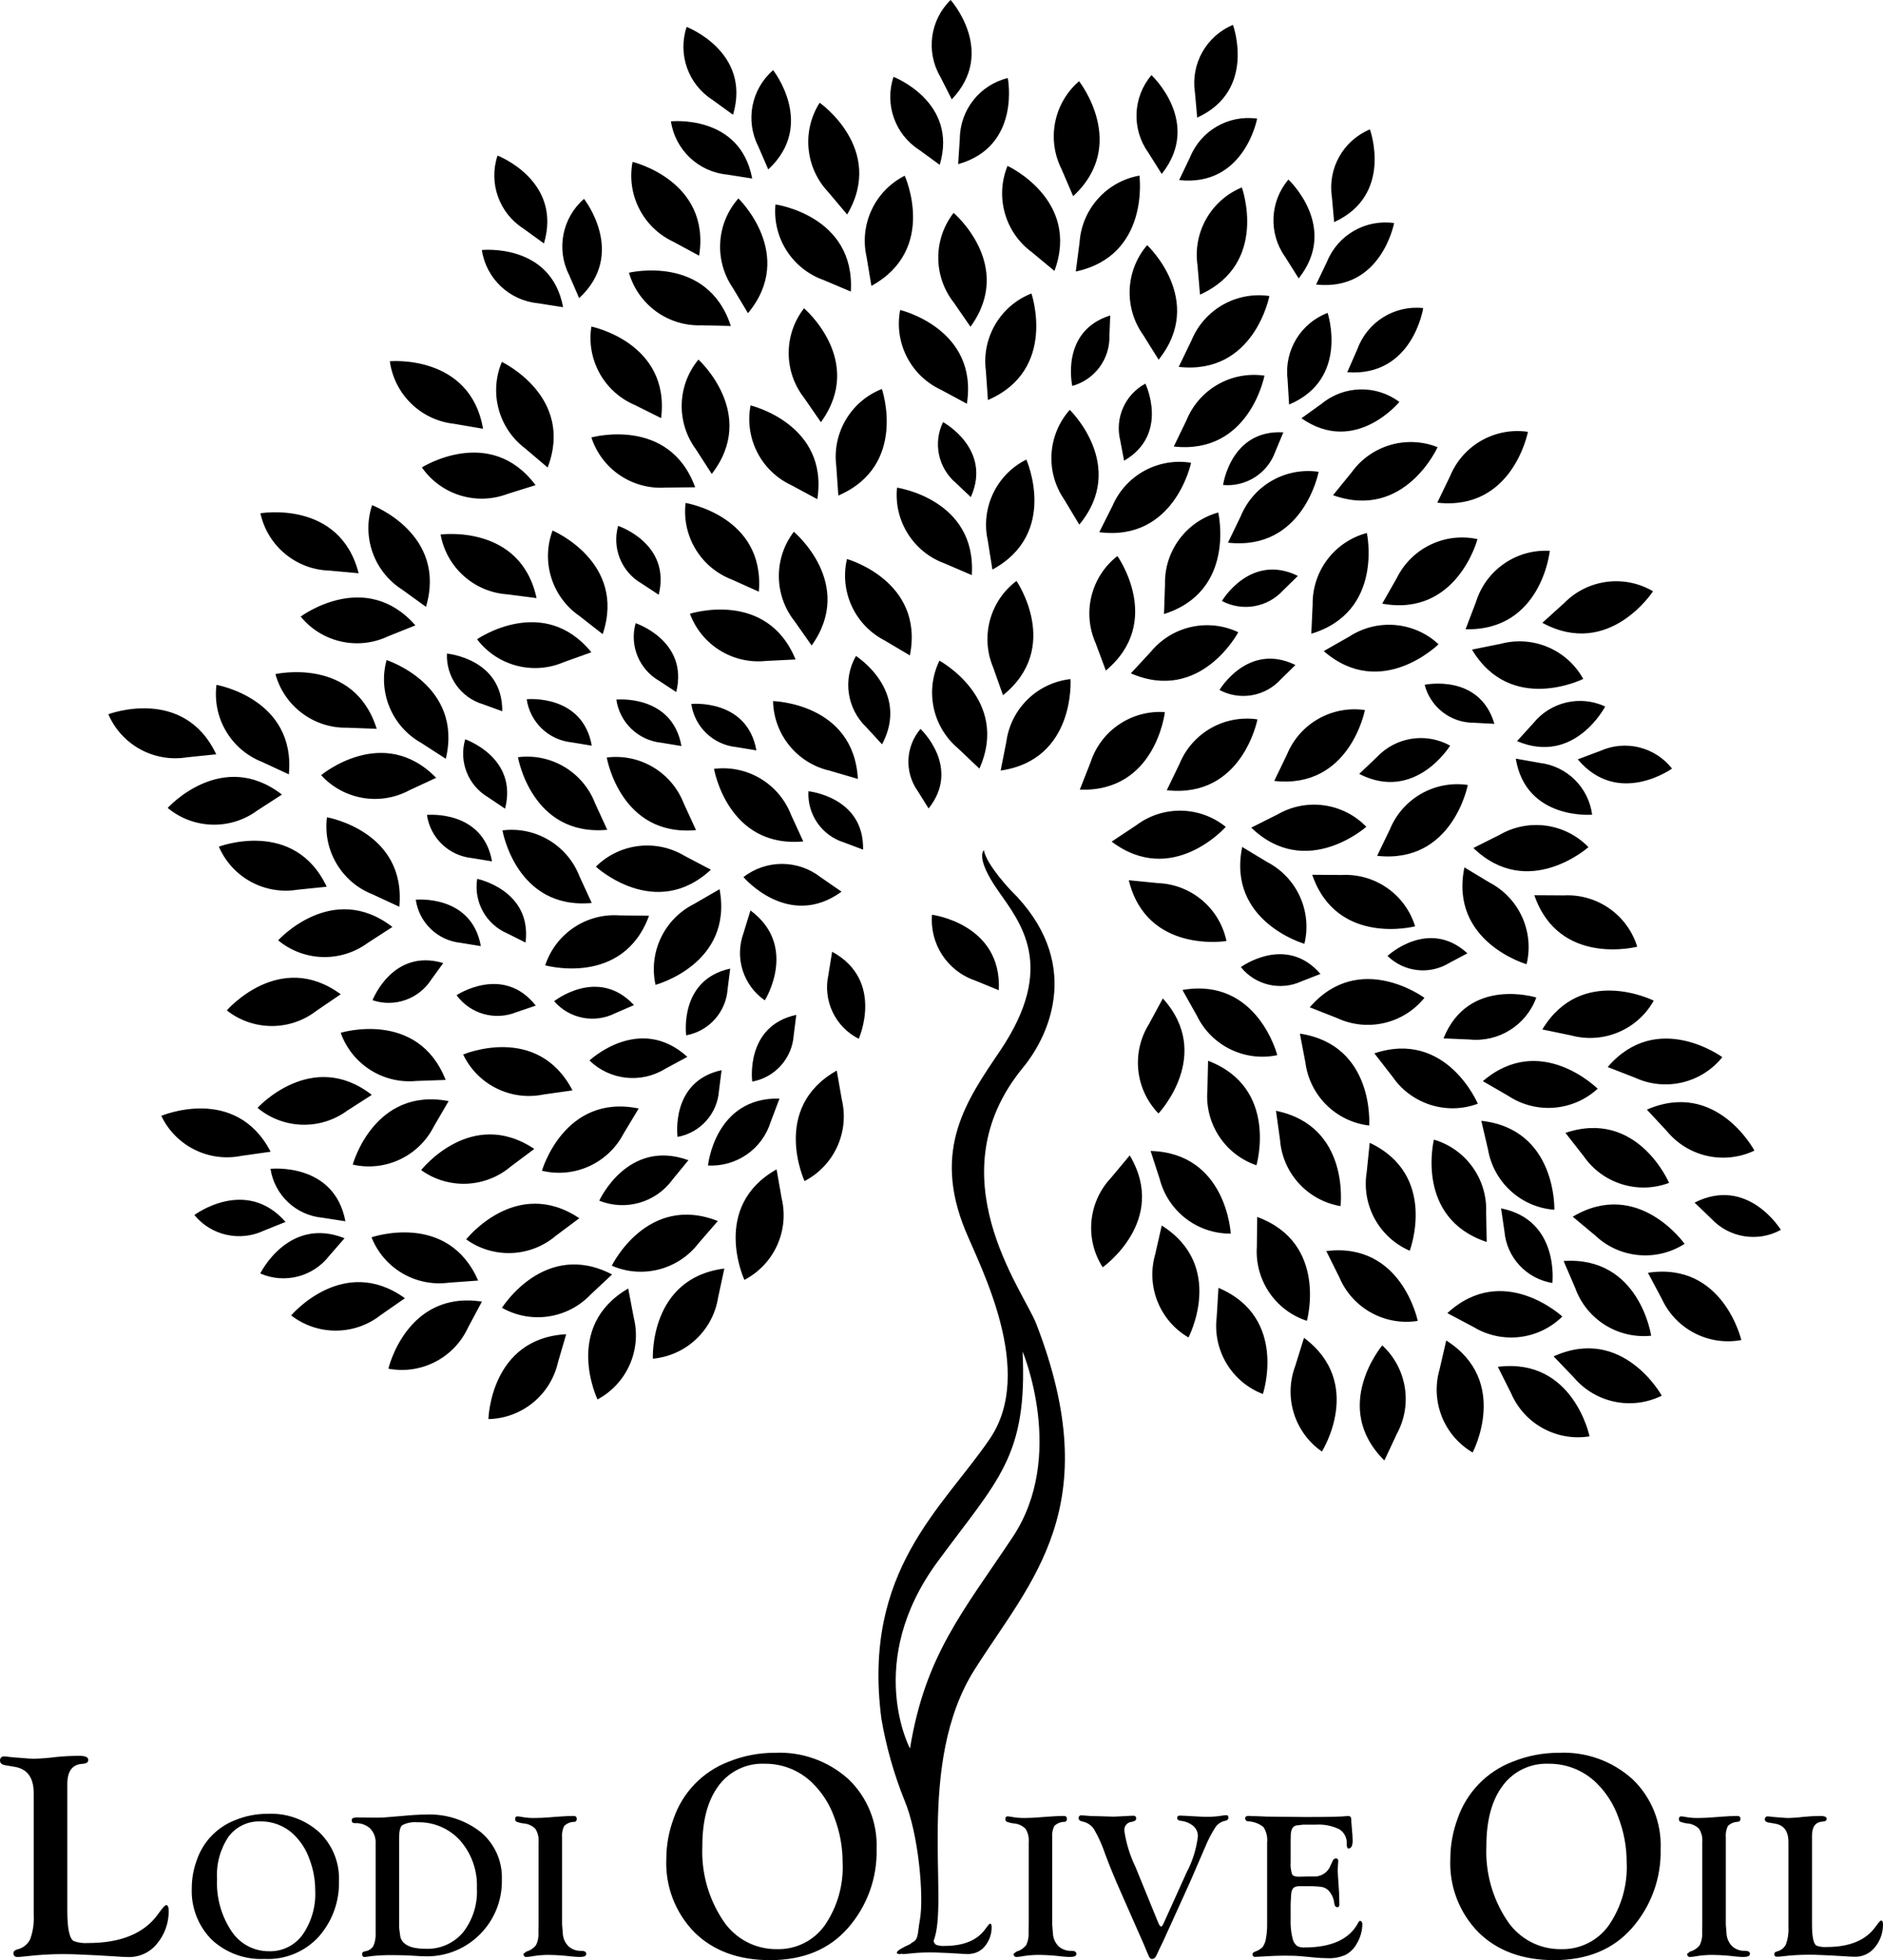 <?xml version="1.0" encoding="utf-8"?>
<!-- Generator: Adobe Illustrator 16.0.0, SVG Export Plug-In . SVG Version: 6.00 Build 0)  -->
<!DOCTYPE svg PUBLIC "-//W3C//DTD SVG 1.1//EN" "http://www.w3.org/Graphics/SVG/1.1/DTD/svg11.dtd">
<svg version="1.1" id="Layer_1" xmlns="http://www.w3.org/2000/svg" xmlns:xlink="http://www.w3.org/1999/xlink" x="0px" y="0px"
	 width="243.003px" height="252.835px" viewBox="0 0 243.003 252.835" enable-background="new 0 0 243.003 252.835"
	 xml:space="preserve">
<path d="M122.496,251.925l1.323,0.078c0.507,0.035,0.856,0.055,1.046,0.055c0.04,0,0.074-0.01,0.113-0.01l0.206,0.011l0.039-0.035
	c0.714-0.048,1.377-0.386,1.836-0.935c0.595-0.697,0.919-1.584,0.914-2.5c0-0.301-0.065-0.453-0.2-0.453
	c-0.083,0-0.283,0.225-0.6,0.67c-1.041,1.467-2.807,2.199-5.295,2.199c-0.365,0.027-0.731-0.022-1.076-0.145
	c-0.172-0.126-0.288-0.313-0.323-0.523c2.071-4.94-2.391-22.86,5.3-34.989c7.323-11.55,17.071-20.956,7.963-44.562
	c-1.701-4.4-13.167-19.166-1.726-33.074c3.608-4.383,7.665-13.799-1.575-22.875c0,0-3.136-3.278-3.471-5.173
	c0,0-1.153,0.918,1.773,5.134c2.928,4.216,7.713,9.8,0.301,20.772c-4.267,6.313-8.773,12.643-4.474,23.121
	c2.021,4.918,9.068,18.189,3.185,26.874c-6.049,8.927-16.5,16.979-14.014,36.104c0.618,3.636,1.626,7.193,3.007,10.613
	c1.8,4.307,2.5,12.385,1.969,15.322c-0.285,1.577-0.181,2.301-0.683,2.762c-0.184,0.108-0.362,0.228-0.532,0.356
	c-0.021,0.019-0.038,0.039-0.058,0.056c-0.469,0.201-0.923,0.436-1.359,0.7c-0.692,0.492-0.188,0.585,0.065,0.585l0.228-0.057
	c0.054,0.035,0.117,0.055,0.181,0.056c0.1,0,0.3-0.017,0.606-0.051c0.914-0.108,1.834-0.165,2.755-0.169
	c0.513,0,0.972,0.012,1.377,0.033L122.496,251.925z M117.435,225.542c0,0-5.958-11.146,3.55-24.084
	c7.795-10.607,11.626-13.525,10.979-27.131c0,0,5.688,13.475-1.28,23.946C124.242,207.944,119.4,213.505,117.435,225.542z
	 M120.279,117.993c0,0,9.045,1.154,8.618,9.737l-3.075-1.261C122.25,125.248,119.966,121.755,120.279,117.993L120.279,117.993z
	 M21.772,246.509c0.011,1.564-0.544,3.082-1.562,4.271c-0.92,1.108-2.306,1.722-3.745,1.657c-0.327,0-0.922-0.031-1.787-0.094
	c-0.226-0.012-0.979-0.057-2.259-0.133l-2.051-0.094c-0.691-0.037-1.476-0.056-2.352-0.057c-1.571,0.007-3.14,0.104-4.7,0.287
	c-0.514,0.059-0.859,0.089-1.035,0.09c-0.364,0-0.546-0.165-0.546-0.5c0-0.229,0.163-0.391,0.489-0.479
	c0.722-0.16,1.333-0.639,1.665-1.299c0.368-1.014,0.524-2.09,0.461-3.164v-15.699c0-2.004-0.833-3.139-2.5-3.4l-1.129-0.189
	c-0.477-0.076-0.715-0.268-0.715-0.574c-0.043-0.271,0.142-0.527,0.415-0.571c0.05-0.008,0.101-0.008,0.151-0.001
	c0.184,0.005,0.367,0.023,0.548,0.057c0.175,0.014,0.419,0.038,0.734,0.075l0.811,0.058c0.766,0.074,1.338,0.111,1.715,0.112
	c0.965-0.026,1.927-0.103,2.884-0.228c0.997-0.102,1.998-0.151,3-0.15c0.755,0,1.132,0.18,1.131,0.538c0,0.308-0.27,0.474-0.809,0.5
	c-1.267,0.088-1.9,0.959-1.9,2.61v16.309c0,2.344,0.282,3.657,0.845,3.946c0.589,0.206,1.215,0.29,1.838,0.243
	c4.251,0,7.265-1.25,9.042-3.75c0.546-0.762,0.89-1.145,1.031-1.144C21.662,245.737,21.772,245.996,21.772,246.509z M34.578,233.96
	c-1.433-0.008-2.854,0.264-4.183,0.801c-2.357,0.893-4.191,2.793-5,5.18c-0.423,1.143-0.641,2.35-0.645,3.566
	c-0.118,2.484,0.809,4.906,2.555,6.677c1.844,1.72,4.304,2.621,6.823,2.5c2.648,0.138,5.219-0.917,7.008-2.874
	c1.745-1.975,2.677-4.537,2.608-7.171c0.095-2.36-0.826-4.647-2.53-6.282C39.405,234.714,37.02,233.853,34.578,233.96z
	 M39.056,249.55c-0.997,1.386-2.615,2.188-4.321,2.141c-1.955,0.021-3.786-0.954-4.86-2.588c-1.323-1.986-1.978-4.344-1.867-6.729
	c-0.115-1.937,0.408-3.855,1.489-5.465c0.97-1.299,2.518-2.033,4.136-1.964c1.602-0.021,3.146,0.597,4.295,1.712
	c0.899,0.875,1.584,1.944,2,3.129c0.496,1.289,0.75,2.657,0.751,4.039c0.105,2.032-0.464,4.045-1.619,5.721L39.056,249.55z
	 M62.076,236.35c-2.031-1.604-4.575-2.417-7.16-2.288c-0.766,0-1.799,0.063-3.1,0.186c-0.967,0.088-1.727,0.148-2.279,0.186
	c-0.36,0.018-0.769,0.025-1.225,0.025l-2-0.025c-0.253-0.018-0.507,0.008-0.751,0.074c-0.12,0.056-0.189,0.184-0.171,0.313
	c0,0.231,0.137,0.349,0.409,0.349c0.724-0.047,1.437,0.201,1.976,0.687c0.493,0.524,0.746,1.229,0.7,1.947v11.466
	c0.043,0.604-0.06,1.208-0.3,1.766c-0.253,0.377-0.661,0.623-1.114,0.67c-0.219,0.047-0.329,0.157-0.329,0.338
	c0,0.26,0.1,0.389,0.3,0.389c0.274-0.018,0.547-0.053,0.817-0.105c1.036-0.115,2.079-0.158,3.121-0.133
	c0.667,0,1.317,0.018,1.95,0.053c1.115,0.072,1.857,0.105,2.227,0.102c5.342-0.029,9.648-4.385,9.619-9.727
	c0-0.063-0.001-0.125-0.002-0.188c0.086-2.332-0.904-4.572-2.686-6.078L62.076,236.35z M59.755,249.261
	c-1.201,1.414-2.987,2.195-4.841,2.115c-1.877,0-2.96-0.51-3.249-1.528l-0.158-1.2v-11.553c0-0.922,0.141-1.479,0.421-1.672
	c0.588-0.303,1.25-0.43,1.908-0.369c2.111-0.068,4.146,0.799,5.558,2.369c1.475,1.695,2.245,3.89,2.151,6.134
	C61.656,245.613,61.02,247.638,59.755,249.261L59.755,249.261z M73.742,252.362c-0.923-0.114-1.851-0.18-2.78-0.194
	c-0.697-0.013-1.393,0.033-2.082,0.14c-0.313,0.065-0.63,0.108-0.949,0.125c-0.177,0.013-0.334-0.108-0.368-0.282l-0.027-0.107
	l0.383-0.309c0.498-0.136,0.939-0.429,1.258-0.835c0.245-0.51,0.351-1.073,0.309-1.637l0.014-1.173v-10.482
	c0.055-0.605-0.093-1.212-0.422-1.725c-0.415-0.404-0.962-0.647-1.541-0.684c-0.295-0.031-0.585-0.102-0.863-0.207
	c-0.126-0.063-0.201-0.197-0.19-0.34c0-0.25,0.1-0.369,0.316-0.361c0.239,0.021,0.477,0.058,0.712,0.106
	c0.529,0.087,1.065,0.122,1.6,0.104c0.492,0,1.102-0.029,1.831-0.088l0.961-0.074c0.904-0.066,1.598-0.1,2.081-0.1
	c0.289,0,0.435,0.107,0.435,0.322c0.055,0.184-0.049,0.377-0.232,0.434c-0.053,0.016-0.108,0.018-0.163,0.008
	c-0.457,0.022-0.89,0.211-1.218,0.529c-0.228,0.465-0.321,0.983-0.271,1.5v11.198l0.106,1.315c0.063,0.594,0.336,1.146,0.771,1.554
	c0.447,0.373,1.018,0.565,1.6,0.54c0.431,0,0.646,0.134,0.646,0.398c0,0.269-0.286,0.396-0.857,0.391c-0.25,0-0.6-0.021-1.057-0.07
	L73.742,252.362z M109.4,248.729c2.492-2.821,3.824-6.481,3.726-10.244c0.136-3.37-1.18-6.637-3.613-8.973
	c-2.587-2.347-5.996-3.575-9.485-3.419c-2.047-0.012-4.076,0.375-5.975,1.14c-3.367,1.274-5.986,3.989-7.141,7.399
	c-0.604,1.633-0.917,3.359-0.921,5.101c-0.168,3.55,1.155,7.009,3.65,9.538c2.434,2.38,5.683,3.57,9.748,3.568
	c4.251,0,7.587-1.369,10.009-4.107L109.4,248.729z M100.254,251.423c-2.793,0.029-5.41-1.365-6.944-3.7
	c-1.891-2.837-2.827-6.202-2.673-9.606c0-3.339,0.709-5.941,2.126-7.811c1.386-1.854,3.598-2.9,5.909-2.801
	c2.288-0.027,4.494,0.853,6.135,2.447c1.286,1.248,2.265,2.778,2.86,4.469c0.709,1.842,1.072,3.797,1.072,5.77
	c0.149,2.906-0.664,5.779-2.314,8.176c-1.424,1.979-3.734,3.121-6.17,3.055L100.254,251.423z M134.214,252.167
	c-0.695-0.014-1.394,0.033-2.082,0.139c-0.313,0.066-0.629,0.109-0.948,0.125c-0.177,0.013-0.335-0.107-0.369-0.282l-0.026-0.108
	l0.383-0.308c0.5-0.136,0.939-0.429,1.259-0.835c0.243-0.51,0.351-1.074,0.309-1.637l0.015-1.172v-10.483
	c0.056-0.604-0.094-1.212-0.422-1.724c-0.414-0.406-0.961-0.648-1.539-0.684c-0.297-0.031-0.586-0.103-0.863-0.207
	c-0.126-0.064-0.201-0.199-0.191-0.341c0-0.25,0.105-0.37,0.316-0.36c0.238,0.021,0.477,0.057,0.711,0.105
	c0.527,0.087,1.064,0.122,1.6,0.104c0.492,0,1.104-0.028,1.831-0.088l0.962-0.074c0.904-0.065,1.598-0.1,2.082-0.1
	c0.289,0,0.434,0.107,0.434,0.323c0.056,0.183-0.047,0.378-0.23,0.433l0,0c-0.055,0.018-0.111,0.021-0.169,0.008
	c-0.457,0.023-0.89,0.211-1.219,0.529c-0.228,0.465-0.32,0.984-0.271,1.5v11.199l0.106,1.316c0.062,0.593,0.335,1.145,0.771,1.553
	c0.446,0.373,1.019,0.566,1.601,0.54c0.43,0,0.646,0.134,0.646,0.399c0,0.268-0.285,0.396-0.855,0.39c-0.246,0-0.6-0.022-1.053-0.07
	c-0.922-0.114-1.851-0.178-2.777-0.192h-0.008V252.167z M147.98,251.695l-0.329-0.8l-3.122-7.082
	c-0.766-1.737-1.402-3.296-1.91-4.672c-0.371-1.112-0.854-2.185-1.44-3.2c-0.339-0.505-0.861-0.855-1.457-0.975
	c-0.353-0.071-0.527-0.219-0.527-0.441c-0.024-0.177,0.101-0.34,0.275-0.363l0,0c0.03-0.006,0.063-0.006,0.093,0
	c0.07,0,0.2,0.008,0.396,0.025c0.52,0.057,1.041,0.082,1.563,0.079l2.209,0.065l1.38-0.065c0.588-0.036,0.971-0.054,1.146-0.052
	c0.174-0.028,0.338,0.09,0.365,0.265c0,0.001,0.002,0.001,0.002,0.002c0.004,0.033,0.004,0.067,0,0.101
	c0,0.205-0.187,0.344-0.555,0.414c-0.576,0.039-1.014,0.537-0.976,1.113v0.02c0.237,1.627,0.725,3.207,1.44,4.687l2.941,7.2
	c0.133,0.314,0.252,0.479,0.355,0.486c0.101,0.008,0.199-0.114,0.316-0.369l2.975-6.579c0.771-1.454,1.27-3.037,1.467-4.673
	c0.016-0.508-0.193-0.996-0.573-1.336c-0.468-0.383-1.038-0.619-1.64-0.678c-0.309-0.035-0.461-0.156-0.461-0.363
	s0.107-0.309,0.328-0.309c0.112,0,0.358,0.01,0.735,0.027l1.381,0.078c0.622,0.035,1.063,0.053,1.328,0.052
	c0.694,0.008,1.392-0.045,2.077-0.158c0.174-0.03,0.35-0.047,0.525-0.052c0.155,0,0.236,0.111,0.236,0.335
	c0,0.206-0.132,0.335-0.4,0.39c-0.5,0.09-0.944,0.371-1.244,0.783c-0.541,0.839-1.002,1.727-1.375,2.652l-1.965,4.541l-2.252,4.964
	c-0.731,1.623-1.129,2.491-1.186,2.606c-0.477,0.975-0.742,1.535-0.8,1.684c-0.169,0.4-0.38,0.594-0.628,0.594
	c-0.17,0-0.299-0.105-0.399-0.316L147.98,251.695z M175.701,247.88c0.074,0.076,0.115,0.179,0.112,0.285
	c-0.007,0.883-0.249,1.748-0.7,2.508c-0.324,0.625-0.83,1.139-1.449,1.474c-0.724,0.324-1.514,0.476-2.306,0.442
	c-0.624-0.004-1.248-0.039-1.87-0.105l-1.527-0.145c-0.563-0.055-1.32-0.082-2.278-0.08c-0.642,0-1.617,0.039-2.927,0.119
	c-0.358,0.024-0.616,0.039-0.774,0.039c-0.164,0.023-0.315-0.09-0.34-0.254l0,0c-0.001-0.017-0.001-0.031,0-0.045
	c-0.011-0.16,0.088-0.283,0.289-0.363c0.384-0.121,0.733-0.33,1.021-0.611c0.23-0.346,0.377-0.739,0.428-1.15
	c0.109-0.625,0.158-1.26,0.145-1.894v-10.433c0.077-0.701-0.093-1.41-0.48-2c-0.568-0.451-1.269-0.709-1.994-0.735
	c-0.2-0.004-0.36-0.169-0.357-0.37v-0.02c0-0.207,0.145-0.311,0.436-0.311c0.062,0,0.193,0.012,0.399,0.027
	c0.159,0.009,0.374,0.014,0.646,0.014l1.33,0.053l4.994,0.053c2.871,0,4.641-0.039,5.31-0.118c0.062-0.009,0.122-0.013,0.185-0.013
	c0.256,0,0.383,0.145,0.383,0.434c0,0.199,0.025,0.561,0.078,1.081c0.069,0.764,0.104,1.313,0.104,1.647
	c0,0.666-0.17,1.008-0.513,1.026c-0.168,0.008-0.25-0.188-0.252-0.583c0.06-0.762-0.309-1.493-0.955-1.898
	c-0.961-0.463-2.024-0.666-3.088-0.59h-1.606l-0.899,0.105c-0.449,0.14-0.675,0.583-0.673,1.33l-0.014,0.539v2.857
	c-0.041,0.525,0.021,1.053,0.179,1.555c0.118,0.222,0.405,0.33,0.862,0.33l0.399-0.012l0.58-0.015h1.118
	c0.903-0.021,1.702-0.589,2.017-1.437l0.3-0.646c0.071-0.153,0.227-0.251,0.396-0.25c0.193-0.012,0.291,0.107,0.291,0.355
	c0,0.07-0.015,0.264-0.041,0.58c-0.018,0.229-0.025,0.422-0.025,0.582c0,0.279,0.039,0.939,0.117,1.98
	c0.053,0.674,0.08,1.264,0.08,1.768l0.012,0.674c0.009,0.086-0.006,0.172-0.039,0.25c-0.053,0.063-0.129,0.096-0.211,0.092
	c-0.219,0.019-0.354-0.148-0.407-0.5c-0.063-0.639-0.343-1.237-0.79-1.698c-0.232-0.216-0.523-0.354-0.837-0.409
	c-0.613-0.078-1.231-0.109-1.853-0.093h-0.898c-0.301-0.03-0.604,0.036-0.863,0.19c-0.189,0.211-0.3,0.483-0.311,0.77
	c-0.063,0.689-0.09,1.384-0.077,2.078v1.185c-0.041,0.897,0.057,1.8,0.288,2.67c0.096,0.312,0.277,0.591,0.527,0.8
	c0.285,0.16,0.609,0.233,0.937,0.211c3.565,0,5.897-1.086,7-3.254c0.062-0.102,0.114-0.162,0.157-0.17
	c0.099-0.02,0.197,0.02,0.257,0.1L175.701,247.88z M201.208,226.093c-2.047-0.012-4.076,0.375-5.976,1.14
	c-3.366,1.274-5.987,3.989-7.144,7.399c-0.604,1.633-0.916,3.359-0.922,5.101c-0.17,3.55,1.154,7.009,3.65,9.538
	c2.434,2.38,5.684,3.57,9.747,3.568c4.253,0,7.591-1.368,10.013-4.105c2.494-2.822,3.826-6.484,3.729-10.249
	c0.137-3.37-1.181-6.638-3.613-8.973c-2.586-2.349-5.996-3.577-9.485-3.421V226.093L201.208,226.093z M207.608,248.365
	c-1.423,1.98-3.735,3.125-6.173,3.059c-2.793,0.027-5.409-1.365-6.943-3.699c-1.891-2.837-2.826-6.202-2.674-9.605
	c0-3.339,0.709-5.941,2.129-7.812c1.385-1.854,3.596-2.902,5.907-2.802c2.288-0.026,4.494,0.854,6.136,2.447
	c1.286,1.248,2.266,2.778,2.86,4.469c0.71,1.843,1.073,3.798,1.073,5.771c0.147,2.906-0.668,5.781-2.319,8.179L207.608,248.365z
	 M225.826,252.042c0,0.258-0.285,0.389-0.856,0.389c-0.245,0-0.601-0.021-1.054-0.07c-0.922-0.115-1.851-0.18-2.781-0.193
	c-0.694-0.014-1.393,0.033-2.08,0.139c-0.313,0.066-0.631,0.107-0.948,0.125c-0.177,0.013-0.335-0.107-0.369-0.282l-0.024-0.106
	l0.383-0.31c0.498-0.135,0.939-0.428,1.257-0.835c0.244-0.509,0.351-1.072,0.31-1.639l0.014-1.172v-10.48
	c0.056-0.605-0.094-1.212-0.422-1.725c-0.414-0.405-0.961-0.647-1.541-0.684c-0.295-0.031-0.584-0.102-0.861-0.207
	c-0.126-0.063-0.2-0.197-0.189-0.34c0-0.25,0.104-0.369,0.313-0.361c0.239,0.021,0.478,0.058,0.712,0.106
	c0.527,0.087,1.064,0.122,1.602,0.104c0.49,0,1.102-0.029,1.83-0.088l0.963-0.074c0.903-0.066,1.598-0.1,2.08-0.1
	c0.291,0,0.436,0.107,0.436,0.322c0.012,0.111-0.012,0.225-0.066,0.32c-0.094,0.074-0.209,0.117-0.328,0.119
	c-0.457,0.023-0.891,0.211-1.219,0.529c-0.227,0.465-0.32,0.984-0.27,1.5v11.199l0.104,1.316c0.063,0.593,0.337,1.144,0.771,1.553
	c0.447,0.373,1.019,0.566,1.601,0.54c0.427,0,0.642,0.134,0.642,0.399L225.826,252.042z M243.001,248.255
	c0.006,1.096-0.381,2.156-1.094,2.988c-0.646,0.774-1.615,1.205-2.621,1.159c-0.229,0-0.646-0.021-1.25-0.065l-1.582-0.092
	l-1.437-0.065c-0.483-0.027-1.031-0.04-1.646-0.04c-1.103,0.004-2.201,0.07-3.295,0.199c-0.359,0.041-0.601,0.063-0.725,0.063
	c-0.255,0-0.383-0.117-0.383-0.349c0-0.161,0.113-0.272,0.343-0.335c0.506-0.115,0.935-0.45,1.166-0.914
	c0.258-0.709,0.368-1.463,0.323-2.215v-10.985c0-1.399-0.584-2.192-1.752-2.378l-0.79-0.133c-0.335-0.053-0.5-0.188-0.5-0.399
	c-0.027-0.192,0.104-0.372,0.299-0.399c0,0,0,0,0.001,0c0.033-0.006,0.066-0.006,0.102,0c0.127,0.004,0.256,0.017,0.383,0.039
	c0.123,0.011,0.293,0.026,0.515,0.054l0.567,0.041c0.535,0.051,0.937,0.077,1.201,0.077c0.674-0.02,1.348-0.071,2.019-0.158
	c0.698-0.071,1.397-0.105,2.101-0.105c0.527,0,0.791,0.127,0.791,0.377c0,0.213-0.189,0.33-0.566,0.348
	c-0.887,0.063-1.33,0.672-1.33,1.828v11.416c0,1.639,0.197,2.56,0.592,2.762c0.413,0.145,0.852,0.203,1.287,0.171
	c2.976,0,5.085-0.875,6.328-2.625c0.384-0.533,0.623-0.8,0.723-0.8c0.146,0,0.229,0.178,0.229,0.537H243.001z M129.136,99.394
	l0.734-3.723c0.582-4.271,3.996-7.599,8.279-8.073C138.151,87.598,138.848,97.987,129.136,99.394z M144.203,71.723
	c0,0,6.041,8.48-1.494,14.772l-1.324-3.557C139.642,78.996,140.802,74.373,144.203,71.723L144.203,71.723z M128.171,86.099
	c-1.676-3.971-0.438-8.573,3.007-11.165c0,0,5.899,8.581-1.74,14.745L128.171,86.099z M126.392,99.145l-2.755-2.613
	c-3.299-2.774-4.289-7.438-2.4-11.313C121.237,85.22,130.393,90.184,126.392,99.145z M146.625,106.46
	c3.444-2.592,8.211-2.51,11.563,0.2c0,0-6.892,7.806-14.728,1.9L146.625,106.46z M162.274,92.792c0,0-1.944,10.228-11.7,9.141
	l1.651-3.418C153.867,94.529,158.007,92.17,162.274,92.792z M176.141,91.592c0,0-1.944,10.229-11.7,9.141l1.648-3.417
	C167.733,93.33,171.875,90.971,176.141,91.592z M177.72,110.392l1.65-3.418c1.642-3.986,5.782-6.345,10.049-5.723
	C189.419,101.251,187.473,111.479,177.72,110.392z M187.14,96.18c0,0-4.5,7.348-11.734,3.648l2.279-2.162
	C180.123,95.062,184.021,94.449,187.14,96.18z M185.482,64.841l1.65-3.418c1.642-3.986,5.783-6.345,10.049-5.723
	C197.181,55.7,195.235,65.929,185.482,64.841L185.482,64.841z M170.171,60.858c0,0-1.944,10.229-11.699,9.141l1.648-3.417
	C161.763,62.596,165.906,60.237,170.171,60.858z M185.522,57.677c0,0-4.253,9.5-13.492,6.2l2.396-2.945
	c2.518-3.5,7.093-4.84,11.101-3.249L185.522,57.677z M163.18,48.455c0,0-1.946,10.229-11.7,9.141l1.65-3.417
	C154.771,50.192,158.914,47.833,163.18,48.455L163.18,48.455z M139.351,101.855l1.389-3.533c1.336-4.098,5.287-6.763,9.588-6.465
	c0,0-1.173,10.347-10.973,10L139.351,101.855z M145.936,86.855l2.582-2.783c2.739-3.328,7.39-4.366,11.284-2.521
	c0,0-4.861,9.208-13.866,5.305V86.855z M150.216,79.199l0.129-3.794c-0.113-4.309,2.72-8.142,6.871-9.3c0,0,2.361,10.144-7,13.1
	V79.199z M110.708,100.475l-3.643-1.068c-4.203-0.962-7.212-4.661-7.3-8.971c0,0,10.414,0.243,10.943,10.041V100.475z
	 M117.42,84.542l-3.266-1.935c-3.833-1.973-5.833-6.302-4.851-10.5c0,0,10.025,2.811,8.117,12.437V84.542z M110.46,84.613
	c0,0,7.047,4.459,3.371,11.4l-2.06-2.236c-2.484-2.393-3.024-6.168-1.311-9.162V84.613L110.46,84.613z M145.671,113.54l3.777,0.374
	c4.307,0.17,7.945,3.249,8.827,7.469c0,0-10.271,1.692-12.604-7.838V113.54z M160.308,109.25l3.251,1.96
	c3.817,2,5.788,6.341,4.776,10.531c0,0-10.006-2.877-8.027-12.489V109.25L160.308,109.25z M169.343,112.839l3.8,0.025
	c4.306-0.227,8.212,2.503,9.479,6.623c0,0-10.082,2.629-13.279-6.646V112.839z M161.475,106.755l3.394-1.7
	c3.73-2.159,8.453-1.503,11.455,1.592c0,0-7.781,6.917-14.849,0.11V106.755z M188.975,111.879l3.25,1.959
	c3.823,1.999,5.796,6.343,4.782,10.537c0,0-10-2.877-8.023-12.489L188.975,111.879z M211.285,122.115c0,0-10.076,2.632-13.277-6.64
	l3.802,0.025c4.305-0.226,8.211,2.505,9.479,6.625L211.285,122.115z M190.143,109.382l3.394-1.7
	c3.73-2.159,8.453-1.503,11.455,1.591c0,0-7.779,6.92-14.846,0.112L190.143,109.382z M205.466,105.087c0,0-8.539,0.74-9.854-7.23
	l3.077,0.547c3.525,0.41,6.32,3.166,6.779,6.686L205.466,105.087z M215.777,99.142c0,0-6.966,4.992-12.163-1.192l2.925-1.1
	c3.242-1.444,7.051-0.499,9.24,2.294L215.777,99.142z M195.777,95.596l2.1-2.31c2.232-2.76,6.055-3.648,9.273-2.156
	c0,0-3.936,7.615-11.373,4.469V95.596z M172.996,155.576c-4.25-0.719-7.468-4.234-7.806-8.533l-0.522-3.76
	c9.615,1.963,8.328,12.299,8.328,12.299V155.576z M176.375,151.187l0.389-3.777c8.871,4.192,5.162,13.922,5.162,13.922
	c-3.954-1.709-6.242-5.889-5.551-10.142V151.187z M172.555,131.322l-3.532-1.39c6.428-7.415,14.801-1.222,14.801-1.222
	c-2.713,3.354-7.357,4.43-11.269,2.613V131.322z M206.178,140.437c-3.177,2.914-7.929,3.295-11.528,0.922l-3.287-1.9
	c7.453-6.381,14.818,0.979,14.818,0.979L206.178,140.437L206.178,140.437z M213.416,129.074c-2.104,3.762-6.498,5.609-10.66,4.486
	l-3.717-0.771c5.08-8.398,14.379-3.715,14.379-3.715H213.416z M222.267,136.365c-2.703,3.359-7.342,4.45-11.26,2.649l-3.534-1.378
	c6.405-7.438,14.8-1.271,14.8-1.271H222.267z M217.393,160.446c-3.63,2.326-8.378,1.886-11.517-1.071l-2.914-2.432
	c8.439-5.014,14.434,3.5,14.434,3.5L217.393,160.446z M189.628,134.085l-3.342-0.143c3.223-8.024,11.977-5.271,11.977-5.271
	c-1.297,3.57-4.854,5.801-8.633,5.414H189.628z M179.694,138.871l-2.329-3c9.311-3.1,13.35,6.5,13.35,6.5
	c-4.039,1.498-8.58,0.055-11.018-3.5H179.694z M200.589,156.048c-4.299-0.322-7.825-3.527-8.56-7.774l-0.866-3.7
	c9.758,1.067,9.428,11.475,9.428,11.475H200.589L200.589,156.048z M202.021,146.13c9.301-3.133,13.374,6.451,13.374,6.451
	c-4.036,1.512-8.583,0.086-11.032-3.461L202.021,146.13z M176.692,145.182c-4.28-0.505-7.671-3.853-8.229-8.128l-0.711-3.727
	c9.699,1.469,8.943,11.854,8.943,11.854L176.692,145.182L176.692,145.182z M154.455,131.009l-1.857-3.311
	c9.667-1.684,12.236,8.406,12.236,8.406C160.615,136.987,156.337,134.887,154.455,131.009L154.455,131.009z M162.145,150.309
	c-4.079-1.394-6.688-5.384-6.33-9.679l0.089-3.801c9.174,3.491,6.24,13.482,6.24,13.482L162.145,150.309z M149.5,143.623
	c-3-3.096-3.512-7.834-1.24-11.5l1.807-3.336c6.592,7.279-0.566,14.842-0.566,14.842V143.623z M185.05,147.001
	c4.137,1.219,6.914,5.092,6.738,9.399l0.071,3.802c-9.315-3.092-6.812-13.195-6.812-13.195L185.05,147.001z M162.977,179.815
	c-4.024-1.544-6.481-5.628-5.963-9.907l0.231-3.789c9.037,3.83,5.729,13.699,5.729,13.699L162.977,179.815z M167.156,176.183
	l1.127-3.617c7.869,5.866,2.309,14.669,2.309,14.669c-3.541-2.459-4.957-7.012-3.436-11.046V176.183z M201.621,169.817
	c-3.067,3.028-7.803,3.579-11.486,1.339l-3.354-1.775c7.216-6.645,14.843,0.441,14.843,0.441v-0.005H201.621z M203.285,166.142
	l-1.5-3.484c9.789-0.664,11.299,9.637,11.299,9.637c-4.289,0.441-8.33-2.092-9.799-6.146V166.142z M214.453,167.527l-1.785-3.352
	c9.699-1.467,12.049,8.678,12.049,8.678c-4.235,0.787-8.465-1.406-10.262-5.323L214.453,167.527z M214.453,180.027
	c-3.863,1.913-8.533,0.953-11.328-2.328l-2.629-2.74c8.938-4.049,13.959,5.071,13.959,5.071L214.453,180.027z M226.408,148.417
	c-3.893,1.849-8.545,0.815-11.291-2.506l-2.584-2.781c9-3.909,13.879,5.289,13.879,5.289L226.408,148.417z M193.718,155.869
	c7.572,1.489,6.617,9.623,6.617,9.623c-3.346-0.543-5.896-3.291-6.187-6.668L193.718,155.869z M229.819,158.643
	c-2.973,1.63-6.673,1.03-8.979-1.454l-2.155-2.063c6.89-3.487,11.137,3.514,11.137,3.514L229.819,158.643z M182.96,170.384
	c-4.258,0.67-8.426-1.643-10.111-5.609l-1.689-3.4c9.739-1.199,11.799,9.008,11.799,9.008L182.96,170.384z M185.785,176.607
	l0.853-3.699c8.286,5.252,3.407,14.451,3.407,14.451c-3.719-2.184-5.474-6.617-4.258-10.755L185.785,176.607z M193.298,176.307
	c9.736-1.231,11.834,8.966,11.834,8.966c-4.256,0.686-8.432-1.611-10.131-5.572L193.298,176.307z M162.199,160.775l0.041-3.8
	c9.215,3.364,6.416,13.399,6.416,13.399c-4.1-1.34-6.76-5.299-6.455-9.601L162.199,160.775L162.199,160.775z M158.824,159.126
	c-4.311,0.029-8.088-2.875-9.166-7.049l-1.169-3.613c9.813,0.264,10.339,10.662,10.339,10.662H158.824z M149.923,158.08
	c8.301,5.229,3.451,14.441,3.451,14.441c-3.724-2.172-5.492-6.6-4.291-10.738L149.923,158.08z M142.302,163.464
	c-2.328-3.627-1.893-8.373,1.059-11.518l2.432-2.912c5.023,8.43-3.484,14.43-3.484,14.43H142.302L142.302,163.464z M178.38,173.539
	c3.17,2.92,3.947,7.623,1.888,11.408l-1.613,3.436c-6.983-6.889-0.271-14.844-0.271-14.844H178.38z M104.742,83.262l-2.183-3.106
	c-2.685-3.372-2.732-8.138-0.114-11.563c0,0,8,6.675,2.3,14.668L104.742,83.262z M88.471,64.875c0,0,10.277,1.668,9.456,11.447
	l-3.463-1.559c-4.026-1.535-6.495-5.61-5.988-9.889L88.471,64.875z M102.664,85.065l-3.79,0.188
	c-4.285,0.464-8.338-2.043-9.835-6.085c0,0,9.916-3.187,13.63,5.9L102.664,85.065z M127.473,69.72
	c-0.933-4.208,1.118-8.511,4.976-10.438c0,0,4.247,9.507-4.378,14.188L127.473,69.72z M115.757,62.902c0,0,10.3,1.492,9.653,11.282
	l-3.487-1.5c-4.053-1.463-6.592-5.496-6.161-9.783L115.757,62.902z M95.941,113.141c2.934-2.28,7.042-2.273,9.969,0.017l2.694,1.86
	c-6.849,4.964-12.657-1.878-12.657-1.878L95.941,113.141z M92.141,99.175c4.276-0.541,8.373,1.896,9.938,5.913l1.583,3.448
	c-9.767,0.9-11.517-9.364-11.517-9.364L92.141,99.175z M78.299,97.712c4.277-0.541,8.373,1.896,9.938,5.913l1.585,3.449
	c-9.767,0.9-11.519-9.363-11.519-9.363L78.299,97.712z M64.841,107.112c4.277-0.541,8.374,1.897,9.938,5.914l1.585,3.448
	c-9.768,0.9-11.519-9.359-11.519-9.359L64.841,107.112z M76.781,103.586l1.585,3.449c-9.772,0.9-11.522-9.362-11.522-9.362
	c4.279-0.542,8.377,1.897,9.941,5.916L76.781,103.586z M95.965,120.304l0.884-2.868c6.235,4.624,1.853,11.601,1.853,11.601
	c-2.804-1.938-3.93-5.538-2.733-8.729L95.965,120.304z M106.907,125.725l0.482-2.962c6.812,3.721,3.432,11.23,3.432,11.23
	c-3.042-1.535-4.654-4.939-3.91-8.267L106.907,125.725z M89.574,116.599l3.287-1.9c1.795,9.648-8.264,12.335-8.264,12.335
	c-0.927-4.208,1.125-8.509,4.981-10.434L89.574,116.599z M83.76,118.118c-3.375,9.213-13.4,6.4-13.4,6.4
	c1.345-4.094,5.302-6.749,9.6-6.442L83.76,118.118z M88.381,110.418l3.36,1.766c-7.195,6.673-14.843-0.392-14.843-0.392
	c3.061-3.038,7.797-3.604,11.487-1.371L88.381,110.418z M85.86,137.859c-3.121,1.932-7.155,1.492-9.787-1.066
	c0,0,6.447-6.084,12.632-0.467L85.86,137.859z M65.908,150.475c-3.293,2.782-8.056,2.97-11.558,0.456c0,0,6.438-8.184,14.6-2.73
	L65.908,150.475z M60.163,159.867c0,0,6.438-8.184,14.6-2.729l-3.039,2.272c-3.292,2.787-8.057,2.975-11.559,0.459L60.163,159.867z
	 M70.122,141.182c-4.224,0.856-8.49-1.271-10.349-5.158c0,0,9.579-4.079,14.109,4.626L70.122,141.182z M29.27,130.335
	c0,0,6.791-7.895,14.7-2.086l-3.137,2.137c-3.411,2.635-8.177,2.611-11.563-0.055V130.335z M20.815,143.935
	c0,0,9.581-4.079,14.11,4.626l-3.759,0.532c-4.226,0.857-8.493-1.271-10.351-5.162V143.935z M81.815,129.649l-2.421,1.047
	c-2.672,1.351-5.921,0.712-7.882-1.551c0,0,5.664-4.5,10.3,0.5L81.815,129.649z M61.588,113.365c0,0,7.086,1.453,6.236,8.217
	l-2.359-1.181c-2.755-1.178-4.355-4.081-3.881-7.04L61.588,113.365z M95.013,96.365c-2.98-0.305-5.371-2.598-5.8-5.563
	c0,0,7.2-0.722,8.4,5.989L95.013,96.365z M108.913,108.665c-2.86-0.889-4.749-3.609-4.583-6.6c0,0,7.2,0.715,7.049,7.529
	L108.913,108.665z M118.44,102.05c-1.737-2.439-1.592-5.748,0.351-8.026c0,0,5.292,4.929,1.047,10.261L118.44,102.05z M87.94,96.23
	l-2.6-0.426c-2.98-0.305-5.371-2.598-5.8-5.563c0,0,7.2-0.725,8.4,5.986V96.23z M125.283,64.12l-1.914-1.815
	c-2.292-1.927-2.979-5.165-1.668-7.857c0,0,6.364,3.442,3.588,9.669L125.283,64.12z M143.566,65.254
	c1.705-3.96,5.887-6.252,10.143-5.56c0,0-2.112,10.2-11.847,8.953L143.566,65.254z M139.283,67.67l-1.955-3.253
	c-2.438-3.561-2.139-8.324,0.727-11.551c0,0,7.488,7.236,1.234,14.8L139.283,67.67z M147.812,49.487c0,0,3.145,6.513-2.747,9.942
	l-0.491-2.591c-0.732-2.905,0.604-5.937,3.244-7.354L147.812,49.487z M87.268,89.268l-2.2-1.446
	c-2.598-1.489-3.85-4.554-3.038-7.436C82.03,80.386,88.895,82.648,87.268,89.268z M85.008,76.717l-2.2-1.447
	c-2.598-1.489-3.85-4.554-3.038-7.436C79.77,67.834,86.635,70.095,85.008,76.717L85.008,76.717z M76.371,96.184l-2.6-0.427
	c-2.98-0.305-5.371-2.598-5.8-5.563C67.971,90.194,75.171,89.468,76.371,96.184L76.371,96.184z M63.498,111.108l-2.6-0.426
	c-2.98-0.305-5.371-2.598-5.8-5.563c0,0,7.2-0.723,8.4,5.987V111.108z M59.455,121.617c-2.98-0.305-5.371-2.598-5.8-5.563
	c0,0,7.2-0.722,8.4,5.989L59.455,121.617z M58.917,128.373c0,0,6.015-4.018,10.226,1.342l-2.5,0.848
	c-2.772,1.124-5.954,0.221-7.721-2.191L58.917,128.373z M57.201,124.228l-1.546,2.13c-1.619,2.519-4.743,3.614-7.58,2.659
	c0,0,2.6-6.749,9.131-4.789H57.201z M65.173,104.307l-2.188-1.472c-2.58-1.52-3.796-4.6-2.95-7.472c0,0,6.847,2.344,5.143,8.943
	L65.173,104.307z M57.673,84.307c0,0,7.206,0.621,7.145,7.438l-2.478-0.9c-2.87-0.854-4.792-3.551-4.662-6.543L57.673,84.307z
	 M157.373,89.007c0,0,3.676-6.23,9.801-3.228l-1.883,1.847c-2.012,2.218-5.272,2.785-7.914,1.376L157.373,89.007z M160.13,124.75
	c0,0,5.826-4.285,10.277,0.879l-2.459,0.959c-2.721,1.25-5.941,0.49-7.816-1.844L160.13,124.75z M187.041,124.205
	c-2.553,1.565-5.842,1.194-7.981-0.9c0,0,5.28-4.942,10.312-0.337L187.041,124.205z M192.854,93.368l-2.633-0.139
	c-2.995,0.02-5.62-2-6.369-4.9c0,0,7.078-1.506,9,5.033L192.854,93.368z M167.488,74.29l-1.885,1.847
	c-2.01,2.22-5.271,2.789-7.913,1.381c0,0,3.679-6.236,9.8-3.234L167.488,74.29z M143.273,40.698l-0.1,2.635
	c0.068,2.994-1.906,5.651-4.793,6.448c0,0-1.611-7.054,4.896-9.089L143.273,40.698z M165.615,55.778l-1.018,2.433
	c-0.989,2.826-3.773,4.617-6.756,4.347c0,0,0.971-7.173,7.777-6.79L165.615,55.778z M69.937,151.021c0,0,2.871-10.008,12.486-8.037
	l-1.957,3.254c-1.999,3.816-6.337,5.786-10.526,4.778L69.937,151.021z M43.965,133.22c0,0,9.954-3.053,13.546,6.08l-3.794,0.134
	c-4.292,0.407-8.311-2.155-9.75-6.22L43.965,133.22z M33.231,142.906c0,0,7.006-7.699,14.752-1.678l-3.194,2.05
	c-3.483,2.538-8.246,2.382-11.556-0.378L33.231,142.906z M45.517,150.229c0,0,2.741-10.044,12.378-8.2l-1.911,3.278
	c-1.949,3.843-6.262,5.868-10.465,4.915L45.517,150.229z M91.366,150.341c0,0,0.876-8.822,9.229-8.639l-1.14,3.016
	c-1.088,3.506-4.423,5.82-8.088,5.615L91.366,150.341z M77.332,154.882c0,0,3.654-8.075,11.509-5.228l-2.051,2.5
	c-2.156,2.968-6.054,4.089-9.457,2.72L77.332,154.882z M84.252,175.265c0,0-0.509-10.4,9.225-11.635l-0.8,3.707
	c-0.66,4.259-4.131,7.522-8.422,7.92L84.252,175.265z M78.952,163.265c0,0,4.554-9.363,13.684-5.764l-2.489,2.867
	c-2.625,3.418-7.238,4.612-11.192,2.898L78.952,163.265z M87.438,146.651c0,0-0.98-7.167,5.683-8.608l-0.333,2.617
	c-0.2,2.987-2.406,5.457-5.353,5.99L87.438,146.651z M102.43,133.525c-0.201,2.987-2.406,5.456-5.352,5.991
	c0,0-0.98-7.166,5.683-8.608L102.43,133.525z M88.551,133.548c0,0-0.979-7.167,5.683-8.607l-0.332,2.617
	c-0.201,2.986-2.405,5.453-5.35,5.988L88.551,133.548z M96.066,165.095c0,0-4.4-9.439,4.151-14.258l0.658,3.74
	c0.997,4.192-0.987,8.527-4.812,10.516L96.066,165.095z M103.83,152.35c0,0-4.4-9.438,4.151-14.255l0.657,3.738
	c0.997,4.192-0.987,8.526-4.812,10.514L103.83,152.35z M64.782,168.694c0,0,5.511-8.834,14.212-4.3l-2.776,2.592
	c-2.969,3.123-7.681,3.828-11.433,1.711L64.782,168.694z M73.067,172.102l-1.065,3.644c-0.962,4.203-4.66,7.213-8.97,7.301
	C63.032,183.046,63.268,172.636,73.067,172.102L73.067,172.102z M81.781,169.934c1.053,4.181-0.872,8.542-4.671,10.579
	c0,0-4.521-9.377,3.963-14.309L81.781,169.934z M47.946,159.603c0,0,9.836-3.415,13.76,5.578l-3.788,0.273
	C53.646,166.021,49.535,163.609,47.946,159.603L47.946,159.603z M37.575,169.675c0,0,6.72-7.954,14.683-2.217l-3.119,2.166
	C45.752,172.291,40.985,172.312,37.575,169.675z M50.121,176.544c0,0,2.371-10.14,12.07-8.648l-1.791,3.346
	c-1.804,3.916-6.042,6.104-10.279,5.305V176.544z M34.908,150.768c0,0,8.224-0.899,9.666,6.765l-2.981-0.462
	C38.184,156.75,35.428,154.153,34.908,150.768z M36.85,157.617l-2.8,1.125c-3.097,1.461-6.792,0.631-8.967-2.015
	c0,0,6.619-4.972,11.767,0.886V157.617z M33.582,164.274c0,0,3.637-7.433,10.885-4.554l-1.982,2.273
	c-2.095,2.707-5.762,3.645-8.9,2.273L33.582,164.274z M57.531,97.874l-3.191-2.059c-3.755-2.116-5.589-6.515-4.451-10.672
	C49.889,85.143,59.803,88.328,57.531,97.874L57.531,97.874z M48.611,94.01l-3.794-0.143c-4.31,0.094-8.131-2.756-9.271-6.913
	c0,0,10.152-2.313,13.066,7.058L48.611,94.01z M56.287,100.33l-3.444,1.6c-3.795,2.043-8.495,1.243-11.4-1.942
	c0,0,7.989-6.676,14.845,0.344L56.287,100.33z M48.018,65.16c0,0,9.73,3.7,6.956,13.118l-3.078-2.226
	c-3.635-2.313-5.233-6.8-3.877-10.89L48.018,65.16z M33.608,66.208c0,0,10.259-1.775,12.673,7.737l-3.782-0.344
	c-4.308-0.134-7.972-3.181-8.891-7.391V66.208z M53.608,80.666l-3.523,1.412c-3.899,1.839-8.549,0.79-11.281-2.544
	c0,0,8.333-6.241,14.806,1.134L53.608,80.666z M42.193,105.42c0,0,10.261,1.774,9.341,11.544l-3.447-1.6
	c-4.012-1.573-6.44-5.672-5.892-9.947L42.193,105.42z M28.242,109.212c0,0,9.731-3.706,13.921,5.168l-3.778,0.386
	c-4.253,0.69-8.431-1.598-10.141-5.553L28.242,109.212z M50.642,119.568l-3.188,2.062c-3.476,2.549-8.239,2.41-11.56-0.338
	C35.894,121.292,42.876,113.575,50.642,119.568z M27.936,88.34c0,0,10.26,1.774,9.34,11.544l-3.446-1.6
	C29.818,96.712,27.39,92.614,27.936,88.34L27.936,88.34z M13.984,92.131c0,0,9.731-3.7,13.921,5.169l-3.778,0.386
	c-4.253,0.691-8.433-1.596-10.143-5.551V92.131z M33.197,104.553c-3.475,2.551-8.239,2.412-11.559-0.338
	c0,0,6.981-7.723,14.747-1.724L33.197,104.553z M91.855,61.132l-2.06-3.191c-2.55-3.475-2.41-8.239,0.339-11.558
	C90.134,46.383,97.855,53.368,91.855,61.132z M85.318,53.932l-3.4-1.693c-3.965-1.689-6.273-5.859-5.6-10.116
	C76.318,42.123,86.524,44.193,85.318,53.932z M89.708,62.853l-3.8,0.039c-4.301,0.298-8.254-2.367-9.589-6.466
	c0,0,10.036-2.793,13.393,6.427H89.708z M108.186,63.912l-0.262-3.788c-0.55-4.273,1.875-8.373,5.884-9.949
	c0,0,3.392,9.846-5.614,13.745L108.186,63.912z M105.937,54.456l-2.159-3.125c-2.656-3.395-2.663-8.161-0.017-11.563
	c0,0,7.939,6.742,2.18,14.688H105.937z M96.858,52.295c0,0,10.131,2.4,8.616,12.093l-3.343-1.8c-3.908-1.817-6.08-6.06-5.269-10.293
	H96.858L96.858,52.295z M127.227,47.814c-0.556-4.274,1.868-8.378,5.88-9.957c0,0,3.389,9.846-5.615,13.745L127.227,47.814z
	 M125.242,42.147l-2.16-3.125c-2.656-3.395-2.663-8.162-0.017-11.564c0,0,7.938,6.741,2.181,14.689H125.242z M116.162,39.985
	c0,0,10.13,2.4,8.614,12.093l-3.342-1.8c-3.909-1.817-6.08-6.061-5.268-10.294L116.162,39.985z M152.113,47.326l1.652-3.419
	c1.641-3.986,5.783-6.345,10.048-5.723C163.813,38.184,161.869,48.412,152.113,47.326L152.113,47.326z M160.261,24.175
	c0,0,3.539,9.792-5.4,13.831l-0.322-3.784c-0.617-4.266,1.742-8.405,5.728-10.047H160.261z M149.521,46.395l-2.014-3.22
	c-2.49-3.518-2.271-8.279,0.535-11.552c0,0,7.606,7.113,1.478,14.775L149.521,46.395z M139.321,31.252
	c0.3-4.299,3.483-7.843,7.726-8.6c0,0,1.384,10.321-8.215,12.369L139.321,31.252z M136.992,21.814
	c-1.936-3.852-1.004-8.526,2.262-11.34c0,0,6.449,8.175-0.762,14.83L136.992,21.814z M130.016,21.394c0,0,9.459,4.349,6.062,13.554
	l-2.922-2.424c-3.472-2.553-4.763-7.141-3.132-11.13H130.016L130.016,21.394z M111.83,33.128c-0.951-4.204,1.079-8.515,4.925-10.461
	c0,0,4.3,9.485-4.3,14.212L111.83,33.128z M106.878,24.763c-2.961-3.132-3.414-7.876-1.1-11.512c0,0,8.531,5.968,3.546,14.419
	L106.878,24.763z M109.79,37.603l-3.5-1.479c-4.063-1.441-6.624-5.461-6.214-9.752c0,0,10.322,1.436,9.722,11.231H109.79z
	 M96.523,40.39l-1.952-3.256c-2.433-3.557-2.136-8.313,0.722-11.54c0,0,7.5,7.236,1.239,14.8L96.523,40.39z M81.623,20.88
	c0,0,10.13,2.409,8.6,12.1l-3.342-1.805c-3.898-1.827-6.059-6.067-5.246-10.295H81.623z M81.154,35.18
	c0,0,10.116-2.458,13.162,6.869l-3.8-0.088c-4.303,0.146-8.156-2.65-9.35-6.787L81.154,35.18z M167.941,53.96l2.663-1.914
	c2.89-2.347,7.003-2.429,9.983-0.2c0,0-5.684,6.951-12.633,2.108L167.941,53.96z M183.664,39.746c0,0-1.349,8.888-9.799,8.269
	l1.314-3c1.285-3.502,4.791-5.679,8.5-5.275L183.664,39.746z M171.33,40.366c0,0,2.84,8.529-4.97,11.817l-0.2-3.273
	c-0.44-3.7,1.693-7.226,5.176-8.55L171.33,40.366z M169.837,36.712l1.414-2.958c1.402-3.448,4.971-5.5,8.656-4.979
	c0,0-1.635,8.833-10.059,7.93L169.837,36.712z M171.88,25.384c-0.551-3.68,1.473-7.263,4.908-8.694c0,0,3.09,8.44-4.615,11.961
	L171.88,25.384z M165.851,33.139c-2.163-3.029-1.99-7.14,0.42-9.976c0,0,6.591,6.113,1.325,12.751L165.851,33.139z M152.164,23.239
	l1.414-2.958c1.403-3.447,4.971-5.499,8.655-4.979c0,0-1.633,8.831-10.058,7.928L152.164,23.239z M154.207,11.911
	c-0.553-3.682,1.472-7.269,4.908-8.7c0,0,3.092,8.442-4.615,11.961L154.207,11.911z M148.177,19.666
	c-2.163-3.029-1.99-7.14,0.42-9.976c0,0,6.591,6.112,1.326,12.75L148.177,19.666z M130.055,10.066c0,0,1.753,8.821-6.407,11.109
	l0.217-3.271c0.023-3.722,2.574-6.952,6.19-7.836V10.066z M121.344,9.893c-1.878-3.215-1.329-7.296,1.333-9.9
	c0,0,6,6.693,0.15,12.821L121.344,9.893z M115.312,9.912c0,0,8.387,3.232,5.96,11.35l-2.65-1.93
	c-3.133-2.011-4.497-5.894-3.31-9.422V9.912z M73.439,35.455c-1.68-3.323-0.885-7.362,1.929-9.8c0,0,5.586,7.046-0.627,12.806
	L73.439,35.455z M64.208,20.068c0,0,8.4,3.212,5.989,11.336l-2.655-1.925C64.405,27.477,63.031,23.598,64.208,20.068z
	 M62.182,32.251c0,0,8.938-0.956,10.487,7.375l-3.239-0.508c-3.703-0.358-6.689-3.186-7.247-6.864L62.182,32.251z M97.842,18.851
	c-1.68-3.323-0.884-7.363,1.93-9.8c0,0,5.585,7.044-0.627,12.806L97.842,18.851z M88.608,3.469c0,0,8.4,3.212,5.99,11.335
	l-2.655-1.925c-3.131-2.001-4.504-5.873-3.334-9.4L88.608,3.469z M86.584,15.652c0,0,8.937-0.956,10.486,7.375l-3.238-0.508
	c-3.703-0.356-6.69-3.184-7.248-6.862V15.652z M77.777,81.798l-2.992-2.337c-3.55-2.445-4.982-6.991-3.475-11.029
	c0,0,9.588,4.066,6.467,13.371V81.798z M56.862,68.949c0,0,10.318-1.4,12.38,8.2l-3.768-0.484c-4.299-0.293-7.848-3.471-8.612-7.711
	V68.949z M76.318,84.135l-3.573,1.282c-3.965,1.694-8.573,0.474-11.18-2.96c0,0,8.555-5.926,14.753,1.682V84.135z M70.673,60.305
	l-2.894-2.459c-3.445-2.59-4.687-7.191-3.014-11.163c0,0,9.412,4.459,5.908,13.626V60.305z M50.308,46.6
	c0,0,10.367-0.965,12.029,8.706l-3.743-0.64c-4.283-0.471-7.698-3.793-8.286-8.062V46.6z M69.118,62.579l-3.624,1.133
	c-4.031,1.528-8.584,0.118-11.047-3.42c0,0,8.794-5.568,14.671,2.291V62.579z M174.128,82.11c3.613-2.351,8.361-1.942,11.521,0.99
	c0,0-7.409,7.316-14.821,0.886L174.128,82.11z M178.376,77.865l1.881-3.3c1.908-3.864,6.201-5.935,10.414-5.023
	C190.671,69.542,188.035,79.617,178.376,77.865z M176.394,68.745c0,0,2.225,10.171-7.171,13l0.176-3.793
	c-0.052-4.307,2.831-8.099,6.995-9.2V68.745L176.394,68.745z M204.32,87.575c0,0-9.32,4.641-14.359-3.782l3.723-0.751
	c4.167-1.106,8.552,0.765,10.638,4.538L204.32,87.575L204.32,87.575z M199.044,80.334l2.816-2.547
	c3.021-3.075,7.745-3.702,11.465-1.52c0,0-5.654,8.747-14.281,4.072V80.334z M200.005,71.049c0,0-1.063,10.358-10.871,10.117
	l1.352-3.548c1.293-4.112,5.217-6.818,9.52-6.564V71.049L200.005,71.049z"/>
</svg>
